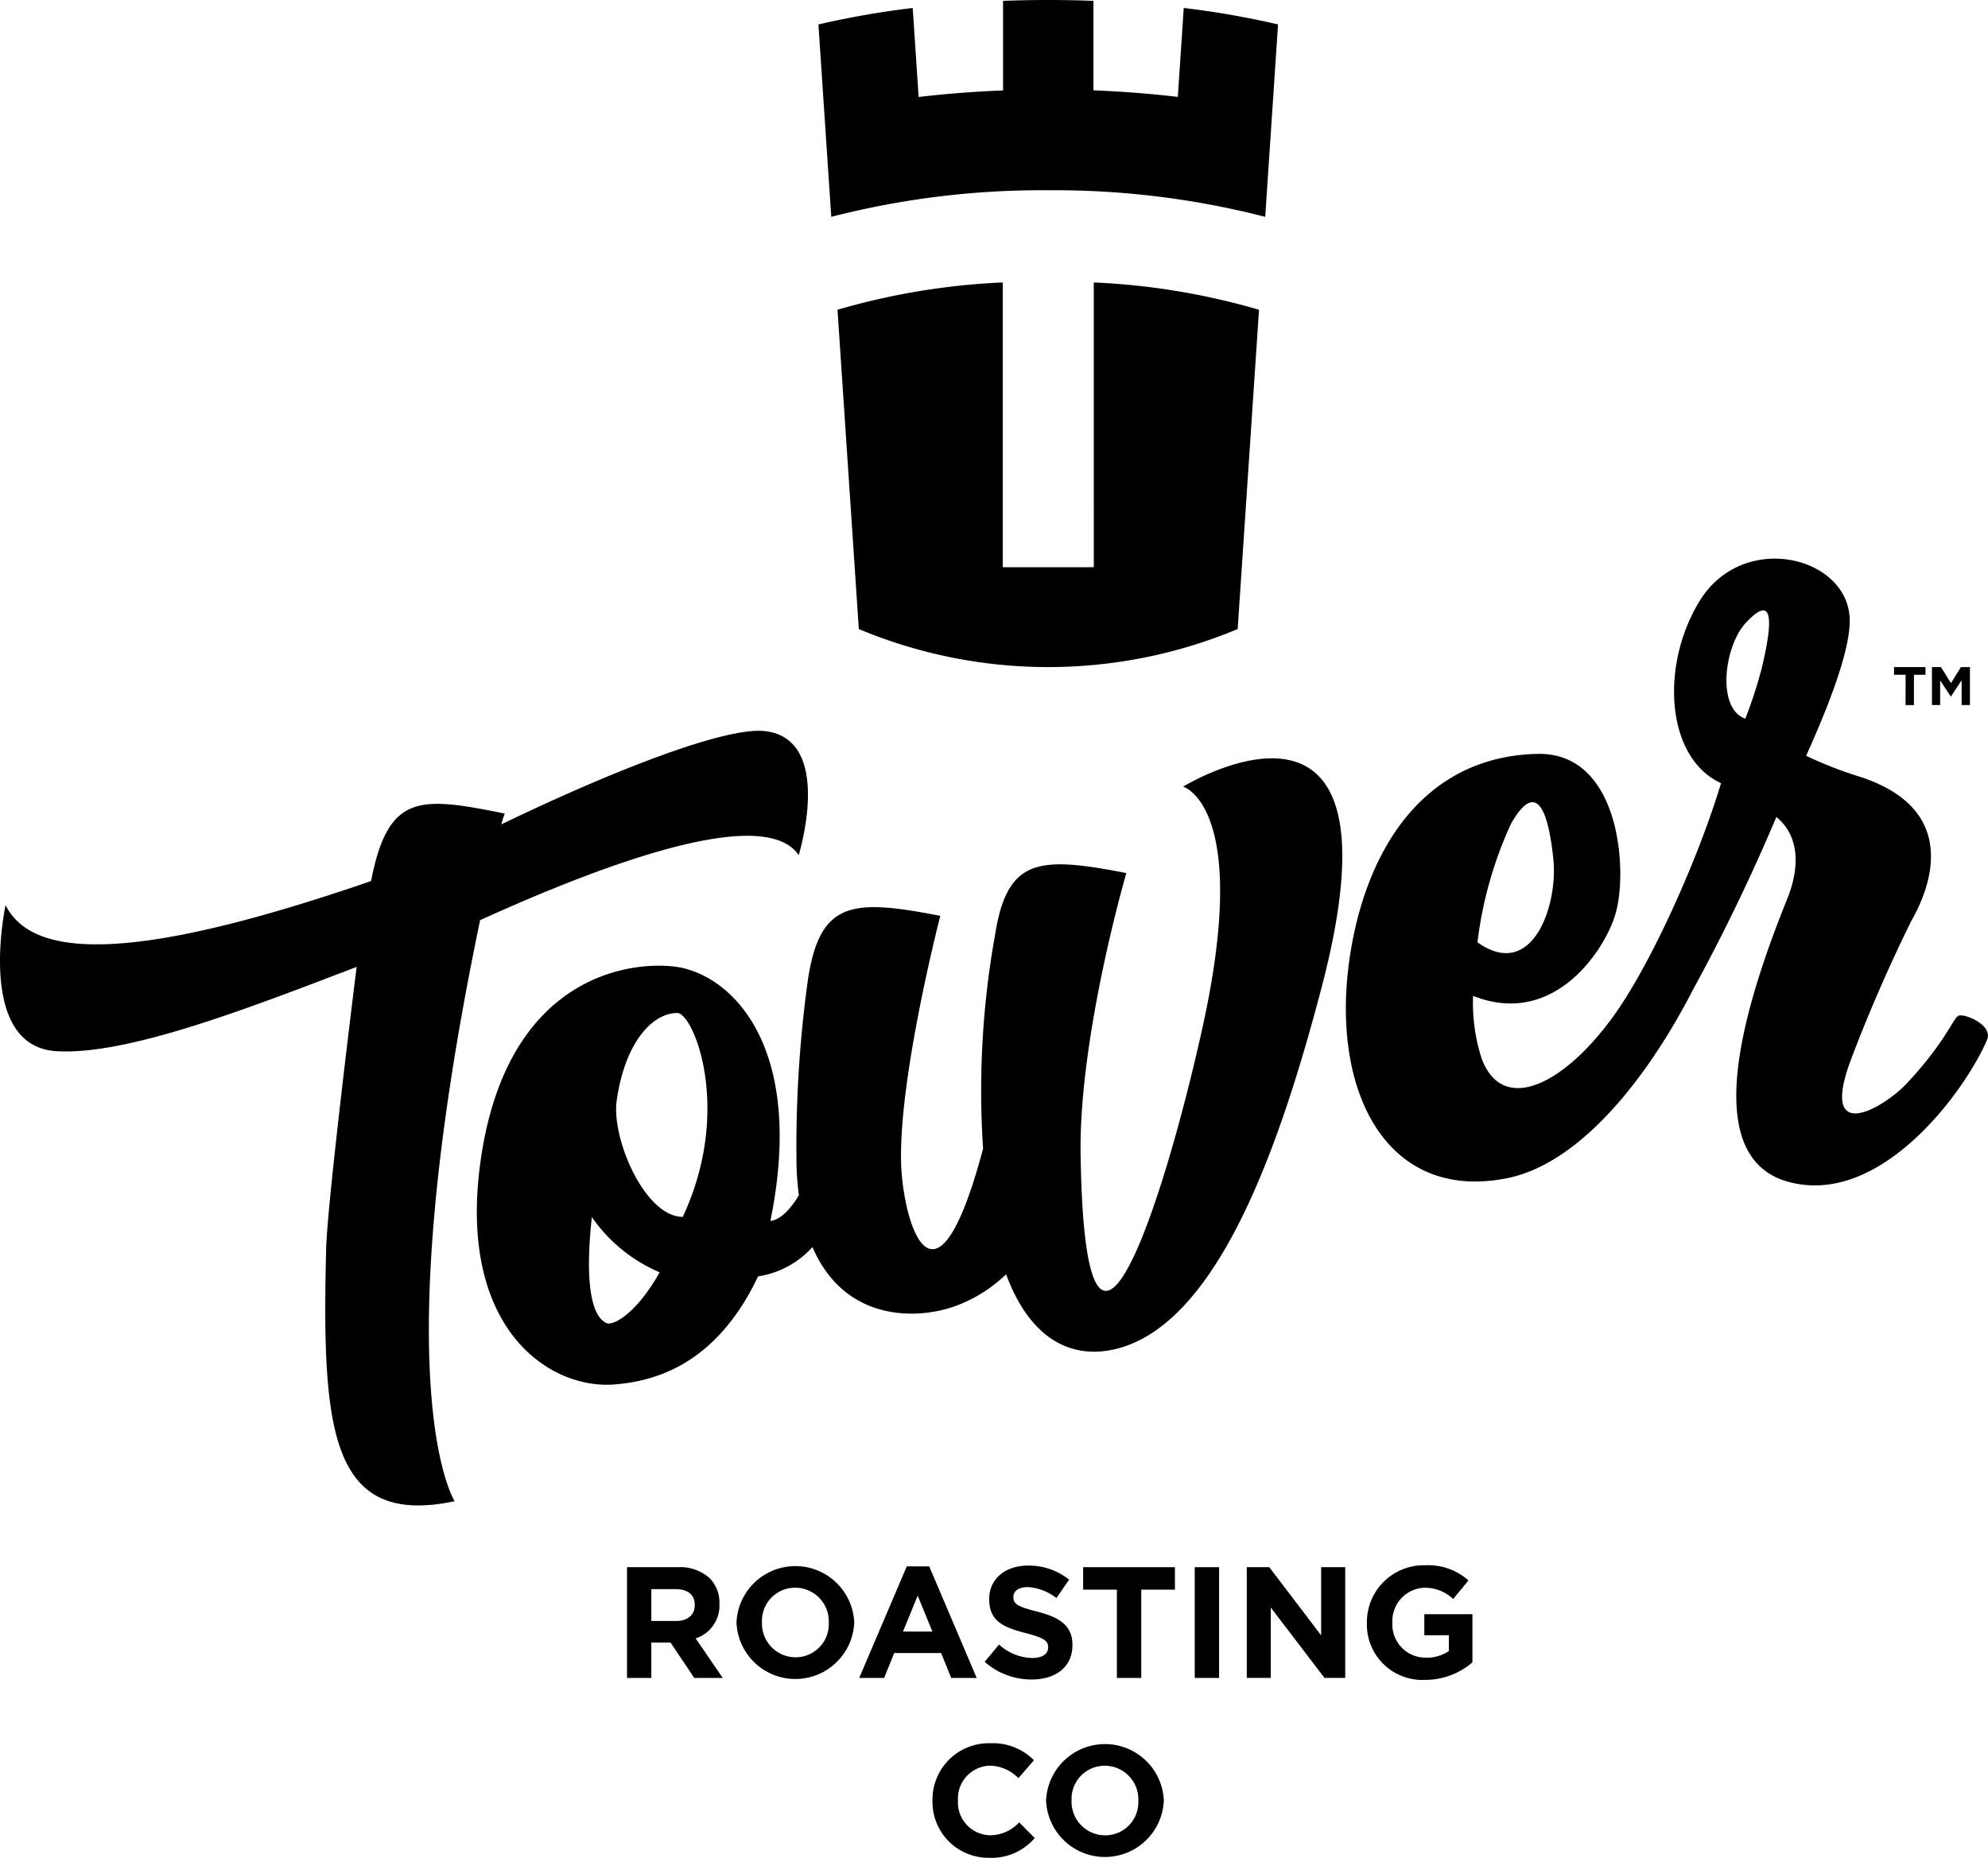 <svg xmlns="http://www.w3.org/2000/svg" xmlns:xlink="http://www.w3.org/1999/xlink" width="151.815" height="141.902" viewBox="0 0 151.815 141.902">
  <defs>
    <clipPath id="clip-path">
      <rect id="Rectangle_5" data-name="Rectangle 5" width="151.815" height="141.902" fill="none"/>
    </clipPath>
  </defs>
  <g id="Group_4" data-name="Group 4" clip-path="url(#clip-path)">
    <path id="Path_1" data-name="Path 1" d="M71.729,21.575A53.169,53.169,0,0,1,84.347,23.66l-1.63,24.388a37.479,37.479,0,0,1-28.932,0L52.158,23.66a53.18,53.18,0,0,1,12.618-2.086V43.326h6.954ZM78.607.61,78.6.6,78.146,7.4c-2.062-.239-4.211-.412-6.443-.5V.066Q70,0,68.253,0T64.8.066V6.908c-2.232.085-4.382.259-6.446.5L57.9.6l0,.011a66.136,66.136,0,0,0-7.2,1.257l.981,14.694a64.6,64.6,0,0,1,16.57-2.03,64.6,64.6,0,0,1,16.569,2.03L85.8,1.866a65.864,65.864,0,0,0-7.2-1.257Z" transform="translate(11.799 0)" fill="#000"/>
    <path id="Path_2" data-name="Path 2" d="M36.666,59.744c9.684-4.395,21.719-8.822,24.327-4.964,0,0,2.739-8.846-2.563-9.472-3.079-.374-12.117,3.237-20.139,7.12a5.4,5.4,0,0,1,.256-.823c-6.479-1.31-8.9-1.58-10.212,5.154C10.519,62.9,2.542,62.825.424,58.6c0,0-2.306,10.721,3.841,11.151,5.428.343,14.6-3.235,22.97-6.435-.692,5.572-2.293,18.8-2.332,21.678-.333,13.767.343,21.126,9.818,19.135,0,0-5.53-8.534,1.944-44.386" transform="translate(0 10.537)" fill="#000"/>
    <path id="Path_3" data-name="Path 3" d="M83.478,49.15s5.315,1.515,1.362,18.918c-2.792,12.487-8.825,31.642-9.191,9.312-.176-9.067,3.49-21.628,3.49-21.628-6.733-1.314-9.115-1.148-10.039,4.8A67.284,67.284,0,0,0,68.2,76.8c-3.482,13.091-5.887,6.512-6.234,1.69-.406-6.466,2.967-19.469,2.967-19.469-6.734-1.315-9.175-1.135-10.1,4.809A93,93,0,0,0,53.958,78.3c.03.731.09,1.416.175,2.059-.592.984-1.34,1.854-2.177,1.969,2.634-12.9-2.6-18.5-6.878-19.366-3.256-.588-12.754.2-15.1,13.792-2.3,13.52,4.953,18.473,10.079,18.057,3.754-.291,8-2.033,10.962-8.254a7.02,7.02,0,0,0,4.152-2.237c2.483,5.773,8.079,5.553,10.949,4.491A11.023,11.023,0,0,0,69.957,86.4c1.678,4.518,4.416,6.18,7.4,5.874C85.806,91.343,90.8,76.819,94,64.686,100.943,38.443,83.478,49.15,83.478,49.15M39.423,90.115c-1.358-.642-1.552-3.973-1.1-8.089A12.009,12.009,0,0,0,43.5,86.247c-1.759,3.143-3.569,4.133-4.075,3.868m5.841-8.1c-2.935-.025-5.471-6.064-5.043-8.9.658-4.609,2.851-6.706,4.641-6.673,1.219.038,4.243,7.365.4,15.573" transform="translate(6.874 10.934)" fill="#000"/>
    <path id="Path_4" data-name="Path 4" d="M130.141,69.538c-.376.179-1.038,2.088-3.961,5.191-1.651,1.764-6.62,4.759-4.31-1.646,1.384-3.693,3.082-7.568,4.7-10.822,1.225-2.146,4.1-8.539-4.229-11.078a29.8,29.8,0,0,1-3.815-1.51c1.63-3.627,3.206-7.627,3.321-10.045.3-5.084-8.035-7.312-11.444-1.8-3.024,4.9-2.618,11.986,1.623,13.939-1.765,5.847-5.334,13.764-8.156,17.708-3.825,5.344-8.5,7.623-10.118,3.348a13.831,13.831,0,0,1-.663-4.814c6.379,2.543,10.309-3.9,10.929-6.464.857-3.19.284-12.037-5.889-12.018-7.617.1-12.28,5.567-14.053,13.361-2.48,11.078,1.688,20.881,11.4,19.09,6.111-1.085,11.383-8.545,14.377-14.383a145.127,145.127,0,0,0,6.4-13.254c1.828,1.53,1.776,3.948.793,6.348-6.033,14.953-4.292,20.576.463,21.611,6.98,1.578,13.253-7.224,14.823-10.914.521-1.169-1.817-2.088-2.2-1.848M95.988,54.861c1.043-1.832,2.592-3.4,3.231,2.695.371,3.545-1.6,9.349-5.794,6.364a30.272,30.272,0,0,1,2.563-9.059m17.887-8.02c-2.218-.793-1.617-5.621.1-7.384,1.906-2.008,2.121-.513,1.165,3.5a34.433,34.433,0,0,1-1.262,3.883" transform="translate(19.403 8.055)" fill="#000"/>
    <path id="Path_5" data-name="Path 5" d="M118.218,41.922h-.883v-.588h2.4v.588h-.881v2.313h-.64Z" transform="translate(27.305 9.619)" fill="#000"/>
    <path id="Path_6" data-name="Path 6" d="M119.683,41.334h.688l.763,1.227.762-1.227h.689v2.9h-.635V42.341l-.816,1.239h-.017l-.807-1.227v1.881h-.626Z" transform="translate(27.851 9.619)" fill="#000"/>
    <path id="Path_7" data-name="Path 7" d="M38.843,97.107H42.71a3.37,3.37,0,0,1,2.465.858A2.655,2.655,0,0,1,45.9,99.9v.025a2.629,2.629,0,0,1-1.813,2.622l2.067,3.021H43.98l-1.813-2.707H40.7v2.707H38.843Zm3.746,4.109c.906,0,1.426-.484,1.426-1.2v-.025c0-.8-.556-1.208-1.462-1.208H40.7v2.43Z" transform="translate(9.039 22.597)" fill="#000"/>
    <path id="Path_8" data-name="Path 8" d="M45.626,101.387v-.025a4.5,4.5,0,0,1,8.991-.023v.023a4.5,4.5,0,0,1-8.991.025m7.046,0v-.025A2.57,2.57,0,0,0,50.111,98.7a2.529,2.529,0,0,0-2.538,2.634v.023a2.57,2.57,0,0,0,2.562,2.659,2.53,2.53,0,0,0,2.538-2.634" transform="translate(10.617 22.57)" fill="#000"/>
    <path id="Path_9" data-name="Path 9" d="M56.857,97.057h1.717l3.624,8.52H60.254l-.774-1.9H55.9l-.773,1.9h-1.9Zm1.959,4.979-1.124-2.743-1.123,2.743Z" transform="translate(12.388 22.586)" fill="#000"/>
    <path id="Path_10" data-name="Path 10" d="M61,104.356l1.1-1.317a3.881,3.881,0,0,0,2.525,1.027c.762,0,1.222-.3,1.222-.8v-.025c0-.471-.291-.713-1.7-1.075-1.7-.435-2.8-.907-2.8-2.587v-.023c0-1.535,1.231-2.549,2.961-2.549a4.9,4.9,0,0,1,3.141,1.075l-.968,1.4a3.968,3.968,0,0,0-2.2-.833c-.711,0-1.087.327-1.087.737v.025c0,.555.364.736,1.826,1.112,1.715.446,2.682,1.063,2.682,2.537v.025c0,1.679-1.281,2.622-3.105,2.622A5.385,5.385,0,0,1,61,104.356" transform="translate(14.194 22.575)" fill="#000"/>
    <path id="Path_11" data-name="Path 11" d="M69.677,98.823H67.1V97.107h7.009v1.716H71.539v6.743H69.677Z" transform="translate(15.615 22.597)" fill="#000"/>
    <rect id="Rectangle_4" data-name="Rectangle 4" width="1.861" height="8.459" transform="translate(91.237 119.704)" fill="#000"/>
    <path id="Path_12" data-name="Path 12" d="M77.238,97.106h1.717l3.962,5.208V97.106h1.838v8.459H83.171l-4.1-5.377v5.377H77.238Z" transform="translate(17.974 22.597)" fill="#000"/>
    <path id="Path_13" data-name="Path 13" d="M84.679,101.387v-.025a4.342,4.342,0,0,1,4.434-4.374,4.643,4.643,0,0,1,3.323,1.16l-1.172,1.414a3.117,3.117,0,0,0-2.211-.858,2.54,2.54,0,0,0-2.428,2.634v.023a2.535,2.535,0,0,0,2.562,2.684,2.962,2.962,0,0,0,1.752-.508V102.33H89.065v-1.607h3.673V104.4a5.49,5.49,0,0,1-3.613,1.341,4.233,4.233,0,0,1-4.446-4.35" transform="translate(19.705 22.57)" fill="#000"/>
    <path id="Path_14" data-name="Path 14" d="M57.767,112.415v-.023a4.3,4.3,0,0,1,4.412-4.375,4.367,4.367,0,0,1,3.334,1.3l-1.185,1.366a3.121,3.121,0,0,0-2.163-.954,2.506,2.506,0,0,0-2.452,2.634v.025a2.511,2.511,0,0,0,2.452,2.658,3.053,3.053,0,0,0,2.224-.991l1.185,1.2a4.323,4.323,0,0,1-3.468,1.51,4.27,4.27,0,0,1-4.339-4.35" transform="translate(13.443 25.136)" fill="#000"/>
    <path id="Path_15" data-name="Path 15" d="M64.805,112.415v-.023a4.5,4.5,0,0,1,8.991-.025v.025a4.5,4.5,0,0,1-8.991.023m7.046,0v-.023a2.57,2.57,0,0,0-2.563-2.659,2.53,2.53,0,0,0-2.537,2.634v.025a2.569,2.569,0,0,0,2.56,2.658,2.53,2.53,0,0,0,2.539-2.634" transform="translate(15.08 25.136)" fill="#000"/>
  </g>
</svg>
